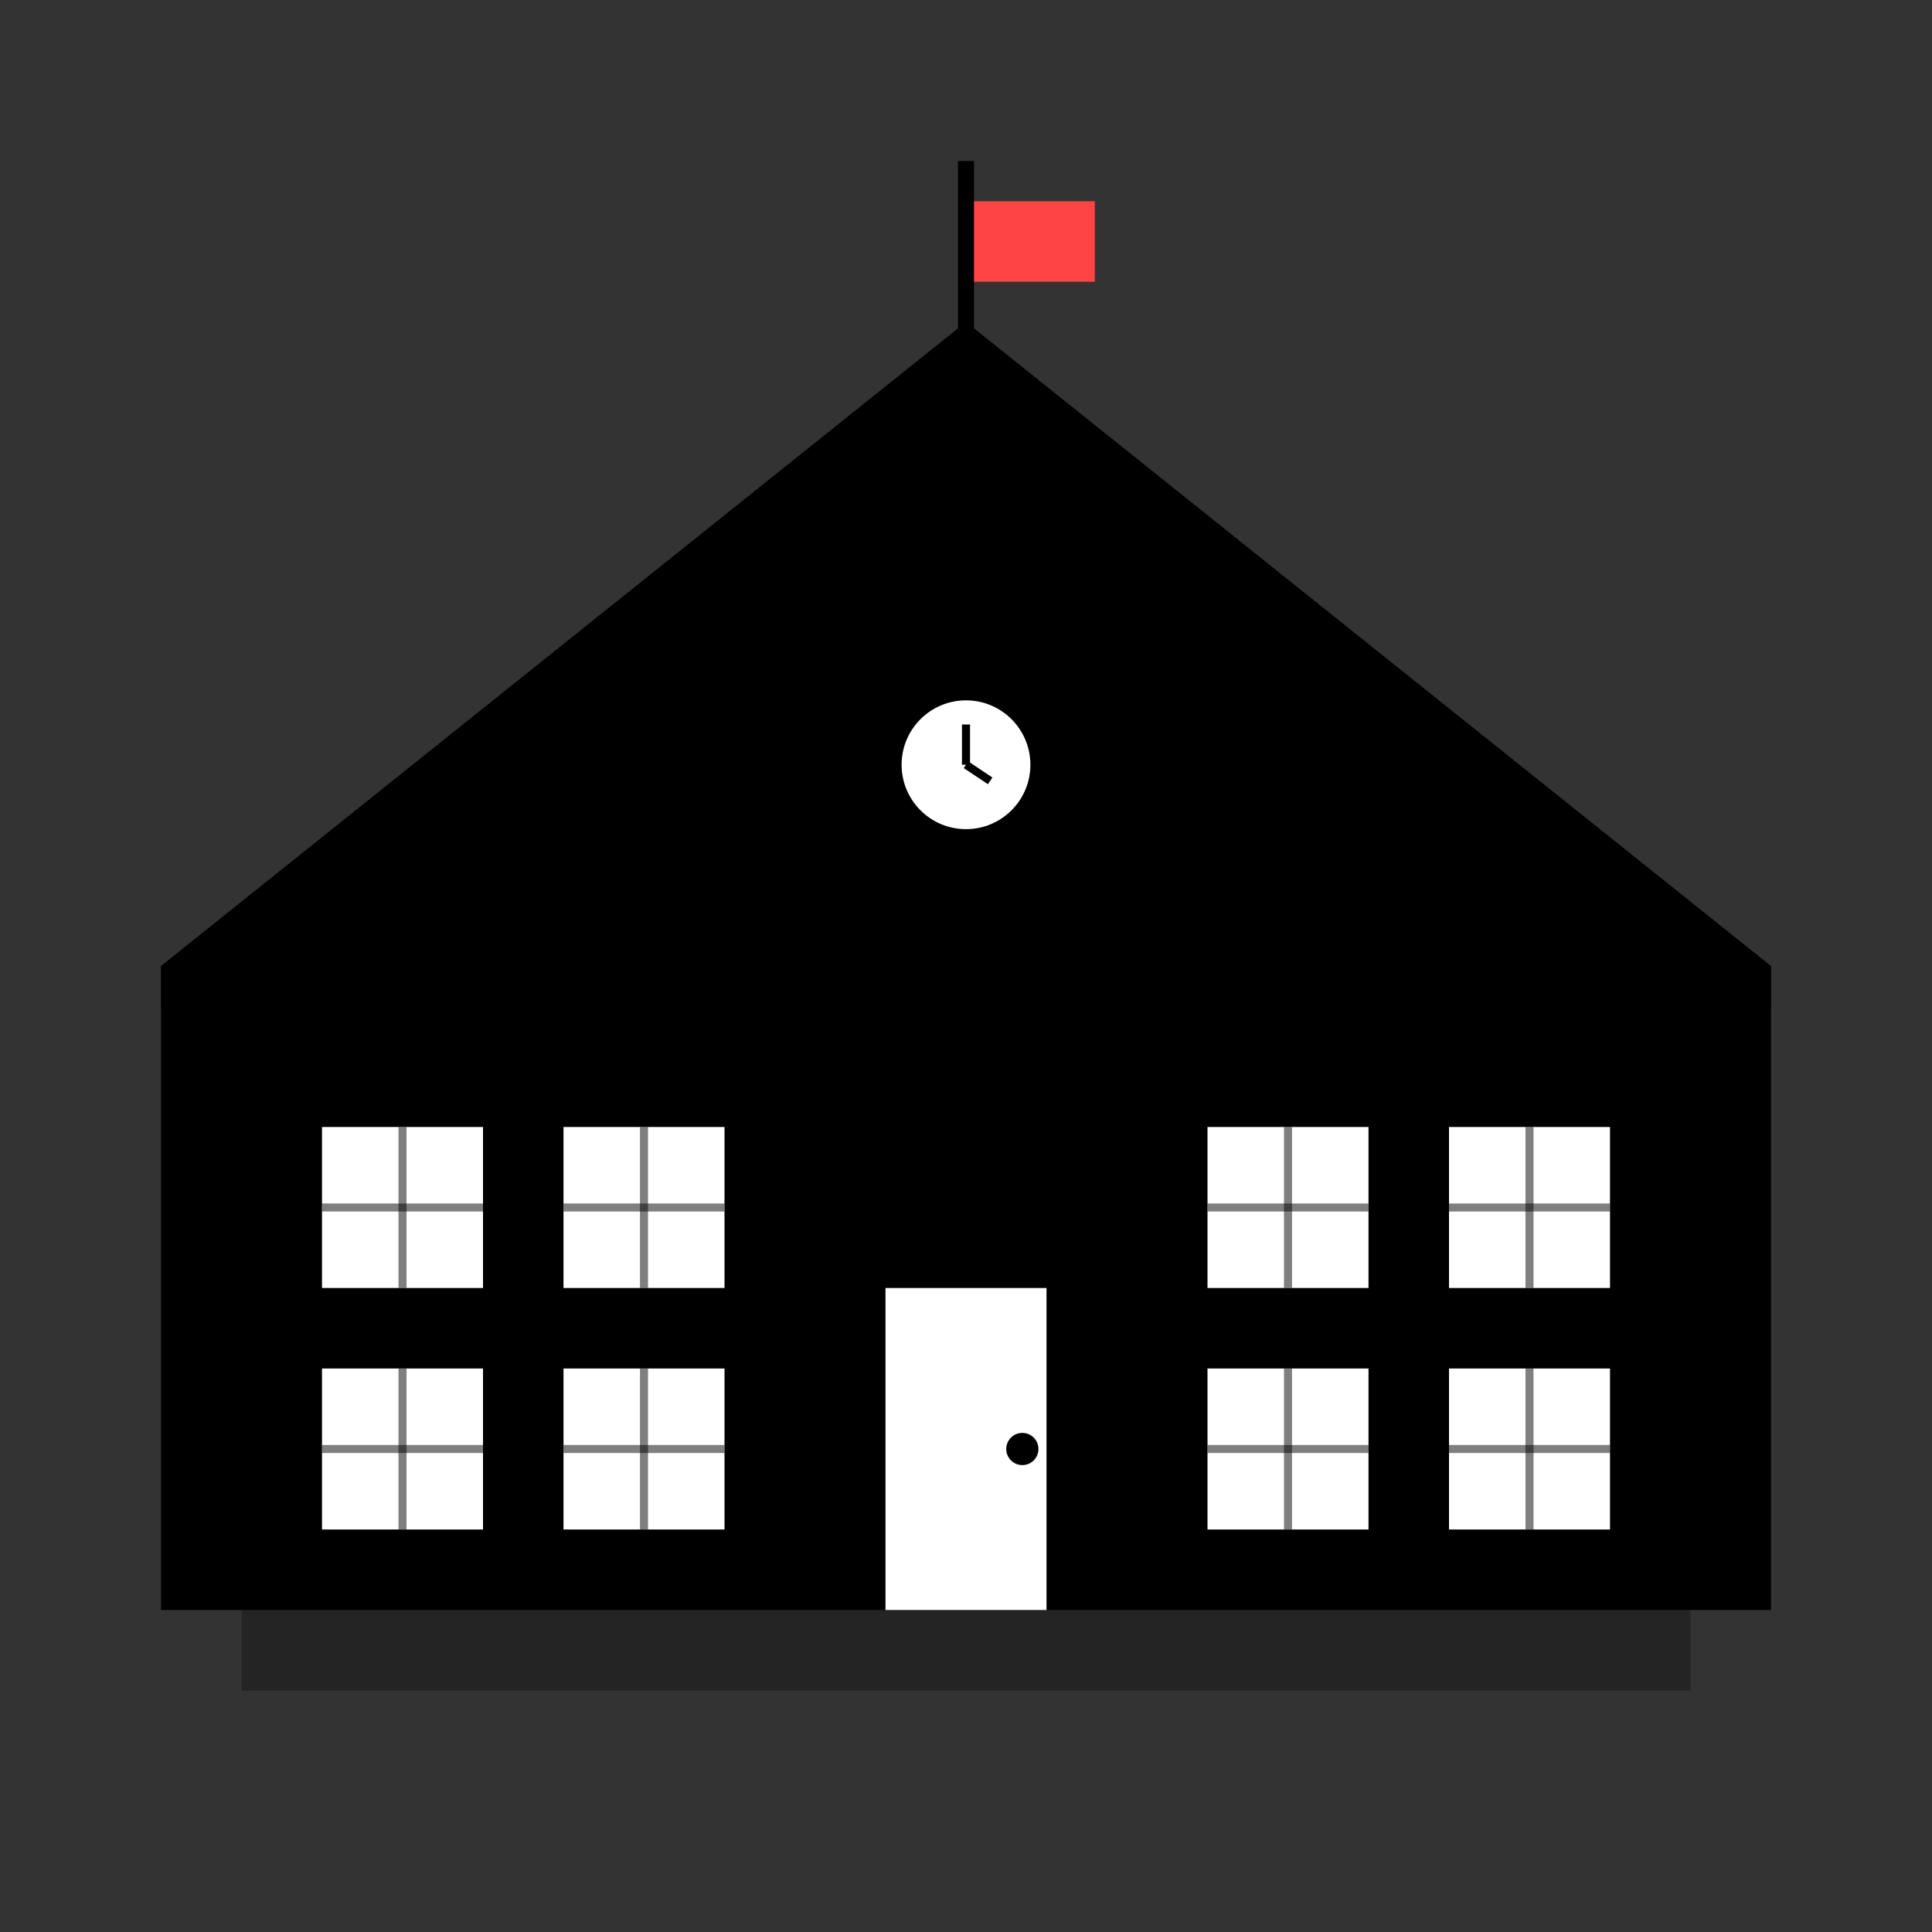 <svg xmlns="http://www.w3.org/2000/svg" viewBox="0 0 24 24" fill="currentColor">
  <rect x="0" y="0" width="24" height="24" fill="#333333" stroke="none"/>
  <!-- Main building structure -->
  <path d="M3 20h18v1H3v-1z" fill="currentColor" opacity="0.3"/>
  
  <!-- Building base -->
  <rect x="2" y="12" width="20" height="8" fill="currentColor"/>
  
  <!-- Roof -->
  <path d="M12 4l-10 8h20L12 4z" fill="currentColor"/>
  
  <!-- Roof ridge -->
  <path d="M2 12h20v0.5H2v-0.5z" fill="currentColor" opacity="0.7"/>
  
  <!-- Main entrance door -->
  <rect x="11" y="16" width="2" height="4" fill="white"/>
  <circle cx="12.7" cy="18" r="0.2" fill="currentColor"/>
  
  <!-- Windows -->
  <rect x="4" y="14" width="2" height="2" fill="white"/>
  <rect x="7" y="14" width="2" height="2" fill="white"/>
  <rect x="15" y="14" width="2" height="2" fill="white"/>
  <rect x="18" y="14" width="2" height="2" fill="white"/>
  
  <!-- Lower windows -->
  <rect x="4" y="17" width="2" height="2" fill="white"/>
  <rect x="7" y="17" width="2" height="2" fill="white"/>
  <rect x="15" y="17" width="2" height="2" fill="white"/>
  <rect x="18" y="17" width="2" height="2" fill="white"/>
  
  <!-- Window frames for upper windows -->
  <line x1="5" y1="14" x2="5" y2="16" stroke="currentColor" stroke-width="0.1" opacity="0.5"/>
  <line x1="4" y1="15" x2="6" y2="15" stroke="currentColor" stroke-width="0.1" opacity="0.5"/>
  <line x1="8" y1="14" x2="8" y2="16" stroke="currentColor" stroke-width="0.1" opacity="0.5"/>
  <line x1="7" y1="15" x2="9" y2="15" stroke="currentColor" stroke-width="0.1" opacity="0.5"/>
  <line x1="16" y1="14" x2="16" y2="16" stroke="currentColor" stroke-width="0.1" opacity="0.5"/>
  <line x1="15" y1="15" x2="17" y2="15" stroke="currentColor" stroke-width="0.1" opacity="0.5"/>
  <line x1="19" y1="14" x2="19" y2="16" stroke="currentColor" stroke-width="0.1" opacity="0.5"/>
  <line x1="18" y1="15" x2="20" y2="15" stroke="currentColor" stroke-width="0.1" opacity="0.5"/>
  
  <!-- Window frames for lower windows -->
  <line x1="5" y1="17" x2="5" y2="19" stroke="currentColor" stroke-width="0.1" opacity="0.5"/>
  <line x1="4" y1="18" x2="6" y2="18" stroke="currentColor" stroke-width="0.1" opacity="0.5"/>
  <line x1="8" y1="17" x2="8" y2="19" stroke="currentColor" stroke-width="0.1" opacity="0.5"/>
  <line x1="7" y1="18" x2="9" y2="18" stroke="currentColor" stroke-width="0.1" opacity="0.5"/>
  <line x1="16" y1="17" x2="16" y2="19" stroke="currentColor" stroke-width="0.1" opacity="0.5"/>
  <line x1="15" y1="18" x2="17" y2="18" stroke="currentColor" stroke-width="0.1" opacity="0.5"/>
  <line x1="19" y1="17" x2="19" y2="19" stroke="currentColor" stroke-width="0.1" opacity="0.5"/>
  <line x1="18" y1="18" x2="20" y2="18" stroke="currentColor" stroke-width="0.1" opacity="0.5"/>
  
  <!-- Clock tower -->
  <rect x="11" y="8" width="2" height="4" fill="currentColor"/>
  <circle cx="12" cy="9.5" r="0.8" fill="white"/>
  <line x1="12" y1="9.5" x2="12" y2="9" stroke="currentColor" stroke-width="0.1"/>
  <line x1="12" y1="9.5" x2="12.3" y2="9.7" stroke="currentColor" stroke-width="0.1"/>
  
  <!-- Flag pole -->
  <line x1="12" y1="8" x2="12" y2="2" stroke="currentColor" stroke-width="0.2"/>
  <rect x="12.1" y="2.5" width="1.5" height="1" fill="#ff4444"/>
</svg>
